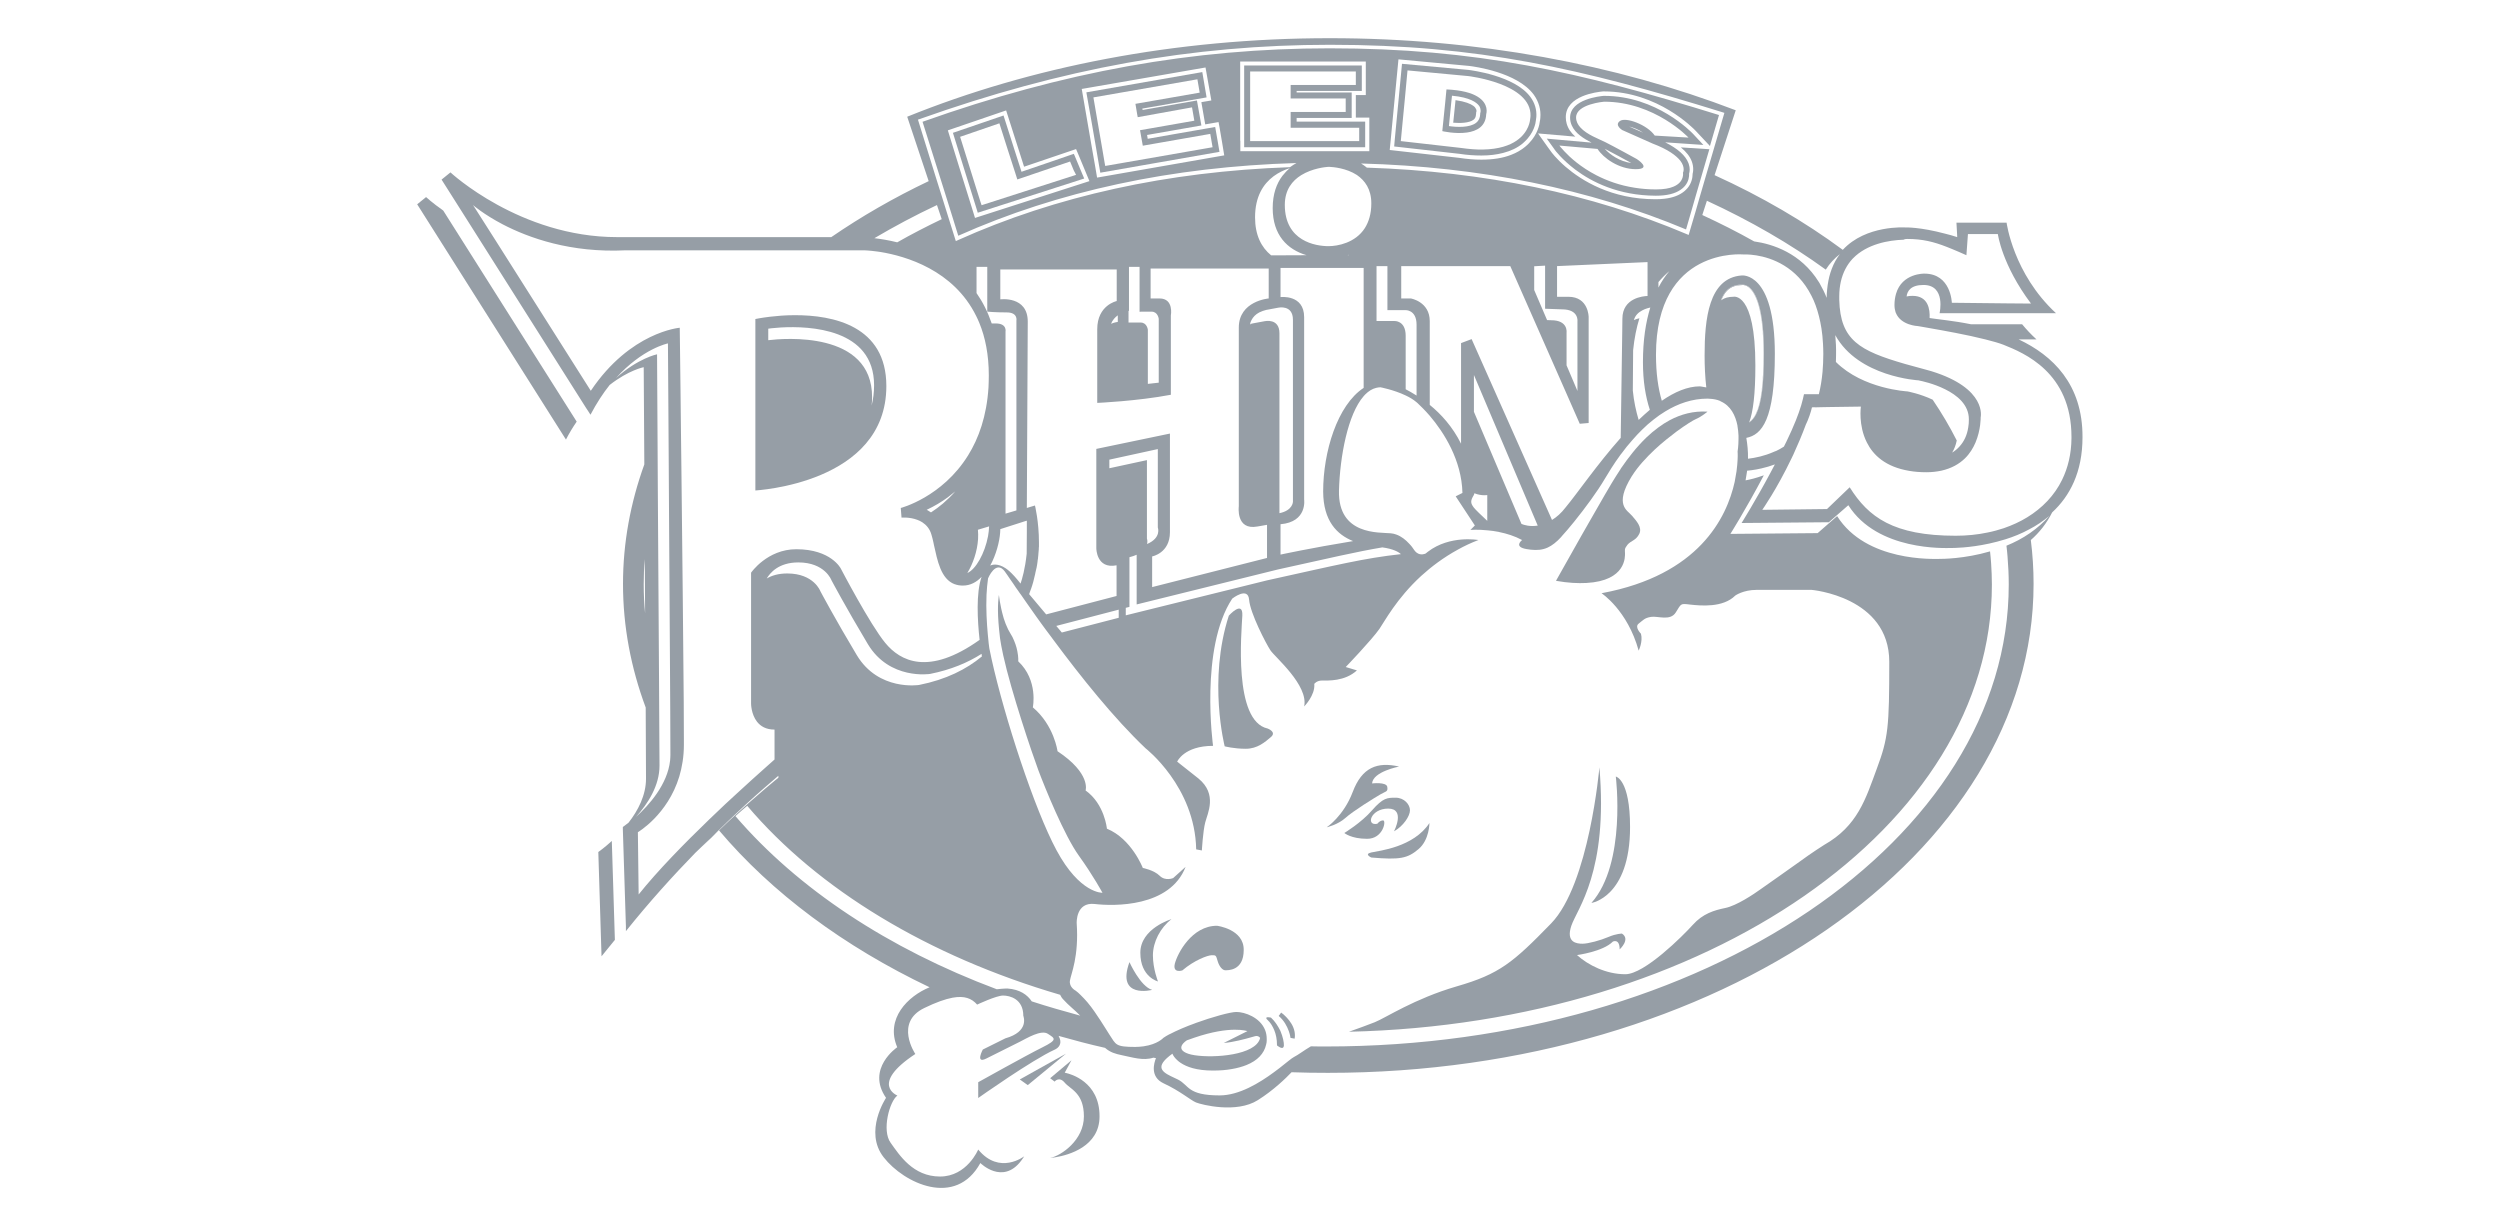 <?xml version="1.0" encoding="utf-8"?>
<svg xmlns="http://www.w3.org/2000/svg" fill="none" height="80" viewBox="0 0 163 80" width="163">
  <g fill="#969ea6">
    <path d="m113.56 18.58s1.44-.37 1.44 4.48c0 3.04-.39 4.12-.96 4.49 0 .01-.01.01-.01.02.18-.11.33-.28.47-.55.35-.69.51-1.95.51-3.96 0-2.96-.53-4-.98-4.34-.25-.2-.45-.16-.48-.15-.4 0-.72.12-.96.37-.17.17-.29.39-.39.65.01 0 .01-.01.02-.01.23-.62.63-1 1.34-1z"/>
    <path d="m112.61 18.95c.24-.24.55-.36.95-.36 0 0 .02-.01.06-.01.08 0 .23.02.39.15.44.35.97 1.38.97 4.32 0 2-.16 3.26-.51 3.95-.12.25-.27.41-.43.52 0 .01-.01.01-.01.02.57-.37.96-1.45.96-4.49 0-4.85-1.44-4.48-1.44-4.48-.71 0-1.11.38-1.33.99.01 0 .01-.01.02-.01.09-.23.21-.44.37-.6z"/>
    <path d="m96.06 6.9c-.18-.13-.52-.28-1.16-.37l-.02.21-.13 1.26c.47.04 1.04.02 1.32-.19.08-.06.16-.15.17-.39l.01-.12.02-.04c0-.04 0-.12-.07-.21-.02-.05-.07-.1-.14-.15z"/>
    <path d="m131.62 22.13h1.16c-.35-.32-.66-.65-.94-.99h-3.34c-1.19-.24-2.19-.32-2.66-.4-.01 0-.02 0-.03-.01.03-.54-.08-1.44-1.11-1.44-.15 0-.28.01-.39.04.04-.35.27-.75 1.1-.75 1.48 0 1.05 1.84 1.05 1.84h4.83 1.35 1.41c-2.79-2.58-3.22-5.9-3.22-5.9h-3.27l.04.71.01.23c-.27-.09-.53-.16-.77-.22-1.68-.45-2.61-.41-2.61-.41s-2.57-.18-4.08 1.46c-2.49-1.84-5.3-3.48-8.36-4.87l1.38-4.23c-7.8-2.99-16.84-4.7-26.47-4.7-10.08 0-19.51 1.87-27.55 5.12l1.4 4.2c-2.27 1.08-4.4 2.31-6.35 3.65h-13.97c-6.33 0-10.86-4.22-10.86-4.22l-.58.47.47.74 1.57 2.48 7.39 11.68.12.18.16.25c.4-.76.82-1.4 1.25-1.94 1.24-.97 2.22-1.16 2.22-1.16s.02 2.67.04 6.34c-.9 2.49-1.39 5.11-1.39 7.79 0 2.78.52 5.48 1.48 8.06.01 2.31.02 4.04.02 4.64 0 1.08-.52 2.08-1.14 2.87-.23.18-.37.28-.37.28v.15.01l.2 6.33v.15.15c1.52-1.9 3.08-3.62 4.52-5.1.55-.54 1.08-1.03 1.55-1.47 3.44 4.07 8.14 7.57 13.73 10.23-1.42.58-2.9 2.05-2.11 3.91 0 0-2.05 1.39-.73 3.3 0 0-1.47 2.2-.15 3.88 1.32 1.69 4.69 3.3 6.3.37 0 0 1.45 1.45 2.66-.15.07-.09.13-.18.2-.29 0 0-1.61 1.25-3-.44 0 0-.73 1.76-2.49 1.76s-2.64-1.39-3.22-2.2c-.59-.81-.07-2.71.44-3.08 0 0-1.83-.73 1.17-2.71 0 0-1.39-2.05.59-3 .76-.37 1.36-.58 1.84-.67.77-.14 1.24.04 1.6.45 0 0 1.25-.59 1.69-.59s1.32.22 1.32 1.32c0 0 .11.27.01.59-.1.31-.4.66-1.18.88l-1.47.73s-.51.95.22.59c.73-.37 1.76-.88 2.2-1.1s1.39-.81 1.83-.51c.44.29.66.37-.37.88s-4.18 2.27-4.18 2.27v1.03s3.52-2.49 4.98-3.15c0 0 .29-.11.36-.38.04-.13.02-.3-.1-.52.99.28 2 .55 3.03.78.34.3.67.39 1.1.48.66.13 1.38.38 2.05.16.06.01.11.02.17.03-.13.32-.4 1.22.49 1.64 1.1.51 1.76 1.1 2.12 1.25.37.15 2.64.73 4.03-.15 1.02-.64 1.84-1.44 2.2-1.82.79.03 1.58.04 2.38.04 25.4 0 46-14.28 46-31.88 0-.96-.06-1.92-.18-2.86.55-.48 1.03-1.08 1.39-1.8 1.15-1.06 1.98-2.62 1.98-4.9.02-3.46-1.95-5.34-4.16-6.38zm-7.26-6.55c.99 0 1.73.19 2.55.51.11.04.23.09.35.14.3.12.61.26.95.41l.03-.41.07-.97h1.82.13s.26 2 2.16 4.53h-.3l-1.24-.01-3.62-.04s-.05-1.9-1.79-1.9c0 0-1.46-.04-1.85 1.32-.06.21-.1.45-.1.73 0 .18.03.33.07.46.01.02.01.04.02.05.33.82 1.43.86 1.43.86s.06.01.18.03c.13.02.32.05.57.1.91.16 2.48.44 3.66.74.48.12.9.24 1.18.35 1.32.53 4.43 1.79 4.43 6.01v.09c-.01 1.02-.23 1.92-.61 2.7-.5 1.03-1.3 1.85-2.28 2.45-.47.29-.98.52-1.53.71-.34.11-.69.21-1.05.28-.66.14-1.36.21-2.08.21-4.06 0-5.69-1.21-6.91-3.16l-1.48 1.42-4.22.05s.94-1.33 1.91-3.36c.04-.08.08-.16.12-.25.28-.61.56-1.27.82-1.97-.01.01-.02.02-.02.04.02-.04.03-.07.05-.1.03-.06.05-.12.08-.18.19-.46.28-.85.28-.86l.17-.01v.01l.39-.01.51-.01 2.12-.03s-.18 1.21.39 2.34c.41.82 1.21 1.59 2.76 1.85.34.06.71.09 1.12.09.36 0 .68-.04.97-.1.67-.15 1.17-.44 1.54-.8.32-.31.54-.68.69-1.03.36-.85.34-1.65.34-1.65s.45-1.88-3.22-3.01c-.12-.04-.24-.07-.36-.1-.48-.13-.93-.26-1.35-.37-2.97-.86-4.22-1.55-4.29-4.17 0-.08 0-.17 0-.25 0-.35.04-.66.1-.94.14-.62.41-1.11.76-1.49.01-.01.02-.02.03-.03.91-.94 2.33-1.19 3.3-1.22.1-.05.18-.05.25-.05zm-8.73 13.89c-.59.26-1.17.38-1.66.44.01-.49-.04-.95-.11-1.36 1.01-.2 1.86-1.17 1.86-5.48 0-5.38-2.16-5.11-2.16-5.11-2.16.16-2.42 2.85-2.42 5.22 0 .67.03 1.38.11 2.08-.25-.05-.42-.07-.42-.07-.8 0-1.64.36-2.48.94-.24-.81-.38-1.8-.38-3 0-7.06 5.69-6.54 5.69-6.54s.34-.02.85.06c1 .16 2.64.73 3.6 2.64.1.19.19.4.27.62.16.44.29.94.38 1.51.05.31.08.64.1 1 .01.21.02.43.02.65 0 .42-.02.8-.05 1.17-.05.54-.13 1.02-.24 1.46h-.97c-.02.1-.05.2-.07.31-.03.13-.07.27-.11.41-.1.32-.21.65-.35.99-.17.43-.38.89-.61 1.37-.05.11-.11.23-.17.34-.17.11-.33.2-.5.28-.07.02-.13.05-.18.07zm-1.59-1.92c0-.01.01-.01.01-.02.25-.67.4-1.81.4-3.7 0-4.85-1.44-4.48-1.44-4.48-.31 0-.56.07-.77.21-.01 0-.01.01-.02.01s-.01.01-.02.01c.1-.26.22-.48.39-.65.25-.25.56-.37.96-.37.02 0 .22-.04.48.15.45.35.98 1.38.98 4.34 0 2.01-.16 3.26-.51 3.96-.13.26-.29.44-.47.55 0 0 .01 0 .01-.01zm-17.94-.7v-2.4l4.16 9.82c-.51.08-.9-.04-1.06-.11zm-.01 6.24c-.22-.29-.22-.44-.01-.79 0-.01.01-.01.01-.02.02-.03.03-.07.04-.12.24.1.48.13.64.13.12 0 .2-.01.2-.01v1.68c-.39-.36-.78-.74-.88-.87zm5.1.81-5.24-11.79-.69.26v6.56c-.55-1.11-1.31-1.94-2.04-2.53 0-4.23 0-4.4 0-5.46 0-1.27-1.23-1.48-1.23-1.48h-.63v-2.11h6.99.12l3.66 8.3.87 1.98.58-.05v-6.91s0-1.32-1.32-1.32h-.74v-2l5.87-.26h.03v2.21s-.01 0-.03 0c-.22.01-1.61.11-1.61 1.48l-.01.84-.03 2.09-.07 4.84c-1.53 1.72-2.84 3.63-3.59 4.53-.29.38-.59.64-.89.82zm-12.97 1.38c-2.75.45-4.73.88-4.73.88v-1.98c1.76-.15 1.54-1.61 1.54-1.61s0-10.42 0-11.89c0-1.5-1.54-1.31-1.54-1.31v-1.9h5.42v7.82c-1.72 1.13-2.64 4.17-2.64 6.76.01 1.93.91 2.81 1.95 3.23zm3.12.85c-2.44.27-4.1.69-8.73 1.71l-9.21 2.28v-.49l.24-.06v-3.24c.19-.05.34-.1.47-.16v3.24l9.21-2.28c3.35-.74 5.14-1.16 6.81-1.44.72.1 1.06.3 1.21.44zm-22.11 5.11c-.1-.12-.22-.26-.36-.43l4.07-1.06v.53zm-3.1-3.68c-.01-.01-.02-.02-.03-.03-.19-.21-.36-.36-.52-.47-.53-.36-.91-.24-1.02-.18.39-.71.61-1.57.65-2.16.01-.08.01-.15.01-.22l.34-.11.72-.23.56-.18.11-.03v-.02.02.7l-.01 1.45c-.1.99-.3 1.66-.4 1.95-.15-.19-.29-.36-.41-.49zm-2.11 5.24c-1 .83-2.33 1.51-4.1 1.86 0 0-2.64.42-4.06-1.95s-2.37-4.16-2.37-4.16-.42-1.16-2.16-1.16c-.59 0-1.02.14-1.34.33.21-.36.77-1.05 2.06-1.05 1.74 0 2.16 1.16 2.16 1.16s.95 1.79 2.37 4.16 4.06 1.95 4.06 1.95c1.36-.27 2.47-.74 3.36-1.31 0 .06.01.12.02.17zm-3.6-9.56c.51-.24.96-.51 1.37-.81.17-.13.33-.26.49-.39-.24.28-.51.54-.8.79-.24.2-.5.4-.78.58-.17-.12-.28-.17-.28-.17zm19.4-23.11-8.29 1.45-.14-.82-.17-.96-.29-1.68-.4-2.32 8.07-1.4.38 2.15-.65.11.01.07.24 1.38.87-.15.07.38.16.94zm-8.79 1.68-7.46 2.4-.24-.78-.29-.93-.49-1.57-.75-2.43 3.8-1.3.73 2.29.44 1.38 3.39-1.15.14.33.37.89zm9.83-2.63v-.95-1.76-2.46h8.19v2.19h-.65v.05 1.42h.88v.38.95.86h-8.41v-.68zm19.57-1.49c-.01.07-.01.14-.03.21-.02.2-.13.84-.71 1.44-.08.08-.16.16-.26.24-.26.21-.55.38-.89.51-.55.22-1.21.32-1.96.32-.45 0-.94-.04-1.46-.12l-4.51-.51.07-.71.09-.95.17-1.76.24-2.49 4.62.43c.31.04 3.11.4 4.2 1.87.33.46.48.98.43 1.52zm7.7 10.7c.23-.27.47-.51.71-.71-.26.31-.5.66-.71 1.07zm-6.28 1.78c1.11 0 1 .79 1 .79v4.53l-.71-1.67v-2.15s.11-.79-1-.79l-.27-.01-.84-1.96v-1.55s.27-.02.71-.04v2.81zm-20.35.96c.08-.01.18-.03.18-.03-.07.01-.13.03-.18.05 0-.01 0-.02 0-.02zm.97-.19c-.57.1-.85.16-.97.18.09-.33.35-.77 1.06-.9 0 0-.95.16.79-.16 0 0 .95-.21.95.79v11.86s0 .57-.88.75c0-1.23 0-10.79 0-11.73 0-1-.95-.79-.95-.79zm-7.39-.62c.42 0 .47.47.47.47v4.16l-.71.08v-3.53s-.05-.47-.47-.47-.79 0-.79 0v-.76h.03v-2.87h.69v2.93c-.02-.01.35-.01.78-.01zm-2.2.67s-.2.02-.44.12c.1-.25.27-.43.44-.55zm14.98-4.35c.03-.01.06-.02.1-.03-.01.01-.03.02-.04.03zm1.55-3.38c0 .69-.17 1.21-.42 1.61-.62.97-1.78 1.18-2.37 1.18-.84 0-2.85-.32-2.85-2.69 0-.99.49-1.58 1.07-1.94.73-.45 1.59-.53 1.75-.54h.03.05.02c.23.01 1.09.08 1.78.53.52.36.94.92.94 1.85zm-5.8-1.79c-.37.49-.63 1.17-.63 2.1 0 1.75.95 2.7 2.21 3.07l-2.31.01c-.64-.52-1.05-1.32-1.05-2.48 0-1.36.54-2.18 1.21-2.68.34-.25.71-.42 1.06-.53-.18.15-.34.32-.49.51zm-19.95 5.93h.71v2.92s.53.05 1.27.05.63.53.63.53v12.33.05l-.71.21v-11.87s.11-.53-.63-.53c-.09 0-.19 0-.27 0-.26-.76-.59-1.41-.99-1.98v-1.71zm.11 17.75c.01-.21.01-.42-.01-.61l.73-.22c-.01.21-.03.43-.07.64-.21 1.12-.8 2.17-1.35 2.4.36-.58.65-1.41.7-2.21zm3.35 3.53c.03-.08.06-.17.09-.25.01-.02.01-.03.02-.05.03-.08.05-.16.08-.24 0-.01.01-.03.01-.04.03-.08.05-.17.07-.25s.04-.17.06-.25c0-.01.01-.02.01-.04.02-.08.04-.15.05-.23 0-.01.01-.03.01-.04.02-.08.03-.15.05-.22 0-.01 0-.02.01-.03.01-.08.03-.15.04-.22s.02-.14.03-.21c0-.01 0-.02 0-.03.01-.07.02-.13.03-.19 0-.01 0-.02 0-.03.01-.06.01-.12.02-.18 0-.01 0-.02 0-.03.01-.12.02-.23.03-.34 0-.01 0-.02 0-.02 0-.05 0-.1.01-.14 0-.01 0-.02 0-.02 0-.04 0-.08 0-.12 0-.01 0-.01 0-.02 0-.04 0-.08 0-.11 0-1.37-.26-2.42-.26-2.42l-.53.16.06-12.15c0-1.69-1.79-1.45-1.79-1.45v-1.95h7.59v2.06s-1.27.26-1.27 1.84v4.8s2.58-.11 4.8-.53v-5.17s.21-1.11-.74-1.11h-.58v-1.95h7.7v1.95s-1.95.16-1.95 1.9v11.65s-.21 1.58 1.21 1.32l.63-.11v2.16l-7.49 1.9v-2s1.16-.21 1.16-1.58 0-6.43 0-6.43l-4.8 1v6.48s0 1.37 1.32 1.11v2l-4.59 1.2c-.36-.42-.75-.89-1.11-1.32.01-.04.02-.05.02-.06zm7.66-3.57v-5.11l-2.45.53v-.56l3.16-.69v5.11s.26.67-.7 1.08c.05-.2-.01-.36-.01-.36zm16.13-14.18h-1.16v-3.58h.71v2.87h1.16s.74-.05.74.95v4.62c-.27-.17-.51-.31-.71-.41v-3.49c0-1.01-.74-.96-.74-.96zm15.55 4.54.02-2.64c.08-.78.22-1.47.41-2.08-.12.03-.24.06-.36.12.08-.3.29-.5.54-.63.11-.06.23-.11.34-.14.06-.02.13-.04.19-.05-.3.96-.48 2.14-.48 3.56 0 1.24.17 2.26.45 3.11-.25.21-.49.43-.73.66-.17-.57-.31-1.2-.38-1.91zm13.2-3.62c1.5 2.74 5.44 2.95 5.44 2.95s.01 0 .03.01c.15.03.93.19 1.69.57.79.39 1.55 1.01 1.55 1.96 0 .19-.01.36-.04.52-.08.54-.29.94-.56 1.24-.15.17-.31.3-.49.41.13-.22.24-.48.3-.79-.46-.91-.98-1.79-1.57-2.66-.82-.39-1.64-.54-1.64-.54s-2.9-.15-4.67-1.92c0-.14.01-.28.01-.42.01-.48-.01-.91-.05-1.33zm-.62-4.27c.26-.41.57-.74.92-1.01-.21.27-.39.59-.53.96-.03.08-.06.17-.09.26-.1.32-.17.68-.21 1.08-.02.18-.03.36-.03.55-.13-.33-.28-.63-.44-.91-.01-.01-.02-.03-.02-.04-.02-.03-.03-.05-.05-.08-1.18-1.9-3.02-2.48-4.22-2.65-1.08-.61-2.21-1.18-3.38-1.72l.3-.93c2.82 1.3 5.42 2.8 7.75 4.49zm-59.19-9.78.12-.04c9.28-3.3 17.78-4.84 26.75-4.84 9.63 0 16.42 1.55 25.59 4.4l.12.04-1.13 3.85-.49 1.68-.27.94-.44 1.49-.14-.06c-6.2-2.63-13.2-4.08-20.84-4.33-.12-.1-.25-.19-.38-.27 7.77.21 14.89 1.66 21.19 4.3l.36-1.24.27-.94.49-1.68.4-1.37-1.86-.12c.36.29.6.6.72.93.03.09.06.19.07.27.03.19.02.37-.02.52 0 .27-.08.63-.33.93-.06.07-.13.14-.2.2-.32.27-.76.44-1.33.5-.17.02-.36.03-.56.03-2.88 0-4.81-1.21-5.87-2.12-.61-.53-.93-.96-.96-1.01l-.19-.26-.64-.9 2.43.21c-.26-.23-.46-.5-.56-.84-.04-.13-.06-.28-.06-.43 0-1.41 2.03-1.64 2.43-1.68h.05c3.54 0 5.87 2.45 5.97 2.55l.95 1.01.59-2.02c-9.08-2.82-15.84-4.35-25.39-4.35-8.9 0-17.34 1.52-26.54 4.79l1.11 3.52.49 1.56.29.93.44 1.42c6.52-2.91 13.93-4.5 22.05-4.74-.14.08-.29.17-.42.27-7.98.28-15.26 1.88-21.66 4.76l-.13.06-.52-1.66-.29-.93-.49-1.56zm1.24 5.57.31.92c-1 .48-1.97.98-2.9 1.51-.56-.14-1.07-.22-1.49-.27 1.29-.76 2.65-1.49 4.08-2.16zm-28.77 2.32-1.26-1.98-.22-.34s.68.6 1.94 1.26c1.69.88 4.43 1.87 8.02 1.69h12.22 2.72.61s.33.01.85.08l.21.03c1.64.27 4.76 1.17 6.24 4.18.07.14.14.29.2.44.39.94.62 2.08.62 3.43 0 .27-.01.53-.02.78-.12 1.88-.64 3.32-1.33 4.43-1.7 2.74-4.39 3.43-4.39 3.43l.05.63s.51-.05 1.02.14c.11.04.22.09.33.16.26.17.49.42.6.81.05.16.09.33.13.51.01.05.02.1.03.15.23 1.03.45 2.23 1.35 2.57h.01c.16.06.33.09.53.09.48 0 .89-.22 1.22-.57-.37 1.05-.27 2.84-.13 4.11-3.33 2.37-5.17 1.39-6.15.2-1-1.21-2.9-4.85-2.9-4.85s-.63-1.26-2.9-1.26c-1.9 0-2.95 1.53-2.95 1.53v1.32 7.22s0 .68.39 1.18c.23.29.58.51 1.14.51v.03 1.92s-.24.21-.64.57c-.44.39-1.06.95-1.8 1.63-.24.22-.5.46-.76.7-.34.32-.69.65-1.05 1-1.63 1.57-3.39 3.37-4.61 4.9l-.05-4.06s1.94-1.13 2.7-3.63c.18-.61.3-1.29.3-2.07 0-.07 0-.15 0-.24 0-.58-.01-1.45-.01-2.52-.03-3.7-.09-9.85-.15-15.05-.01-.87-.02-1.72-.03-2.52-.01-1.01-.02-1.95-.03-2.8-.03-2.45-.05-4.06-.05-4.06s-3.22.26-5.8 4.11zm9.65 22.42c0-.55.02-1.1.07-1.65.01 1.18.01 2.36.02 3.53-.06-.62-.09-1.25-.09-1.88zm1.03 11.81c0-.3 0-.88-.01-1.67 0-.98-.01-2.28-.02-3.77-.02-3.62-.05-8.38-.08-12.5-.01-1.34-.02-2.62-.02-3.76-.02-3.03-.03-5.12-.03-5.12s-1.23.25-2.68 1.55c1.74-1.93 3.39-2.26 3.39-2.26s.01 1.79.03 4.44c.01.96.01 2.04.02 3.19.01 1.08.01 2.22.02 3.39.02 3.28.04 6.77.06 9.65.01 1.27.01 2.43.02 3.39.01 1.35.01 2.34.01 2.76 0 .13-.01.25-.02.38-.17 1.56-1.37 2.9-2.22 3.67.77-.86 1.53-2.03 1.53-3.34zm3.86 4.24c-.35.33-.72.69-1.09 1.06.37-.38.73-.73 1.08-1.08.36-.36.72-.69 1.05-1.01.26-.25.51-.48.75-.7.45-.41.86-.78 1.22-1.09.34-.3.64-.55.88-.76v.13s-.32.25-.88.73c-.32.27-.72.62-1.19 1.03-.24.21-.49.44-.76.69-.33.31-.69.64-1.06 1zm20.41 11.13c-.28-.42-.76-.78-1.59-.84 0 0-.27 0-.69.05-7.08-2.65-12.98-6.56-17.04-11.29.28-.25.54-.48.77-.67 4.62 5.45 11.79 9.8 20.4 12.32.05.11.12.22.22.32.33.37.71.65 1.09 1.04-1.06-.29-2.12-.59-3.16-.93zm65.08-30.53c-.49.34-1.01.61-1.53.82.03.23.05.46.07.69.05.61.08 1.22.08 1.84 0 16.64-19.92 30.12-44.5 30.12-.33 0-.66 0-1-.01-.46.27-.83.56-1.11.7-.14.07-.48.36-.94.72-.11.09-.23.18-.36.27-.95.7-2.27 1.51-3.54 1.51-2.12 0-1.98-.66-2.71-1.03-.62-.31-1.49-.57-.88-1.25.04-.05.1-.1.16-.16.1-.09.21-.18.35-.28 0 0 .05.15.22.33.08.08.18.18.32.27.39.26 1.03.5 2.1.5.46 0 .87-.03 1.24-.1.36-.06.67-.15.95-.26.72-.29 1.15-.75 1.28-1.33.01-.04.02-.09.03-.14.01-.07.01-.15.01-.23 0-.22-.04-.42-.11-.59-.33-.82-1.32-1.17-1.87-1.17-.38 0-1.55.32-2.68.73h.01c-.62.22-1.22.48-1.68.72h-.01c-.15.08-.29.16-.4.24 0 0-.37.42-1.29.55-.16.02-.34.04-.54.04-1.32 0-1.25-.15-1.69-.81-.15-.23-.34-.55-.57-.9-.25-.38-.53-.81-.86-1.2-.14-.17-.3-.33-.46-.49-.1-.1-.2-.19-.31-.27 0 0-.44-.22-.37-.66s.59-1.54.44-3.74c0 0-.07-1.39 1.17-1.25 1.25.15 4.91.22 5.93-2.42l-.81.73s-.51.22-.88-.15-1.1-.51-1.1-.51-.73-1.9-2.34-2.56c0 0-.15-1.61-1.39-2.49 0 0 .37-1.1-1.83-2.56 0 0-.22-1.69-1.61-2.86 0 0 .37-1.76-.95-3 0 0 .02-.27-.06-.66-.03-.14-.06-.29-.12-.45-.05-.15-.12-.31-.2-.48-.04-.08-.09-.16-.14-.24s-.1-.17-.14-.25c-.03-.06-.06-.12-.08-.18-.02-.05-.05-.11-.07-.16 0-.01 0-.01-.01-.02-.04-.11-.08-.23-.12-.34-.01-.05-.03-.09-.04-.14-.21-.73-.28-1.41-.28-1.41s-.12.6-.03 1.8c.01.15.02.3.04.46.02.15.03.3.05.46 0 .03.01.06.01.09.01.04.01.08.02.13.02.12.04.24.06.36.01.05.02.1.03.15.03.15.06.32.1.49.52 2.37 1.89 6.42 2.29 7.49.44 1.17 1.69 4.25 2.64 5.57s1.54 2.42 1.54 2.42-1.47.07-3-2.78c-1.43-2.66-3.38-8.63-4.23-12.46-.04-.18-.08-.36-.11-.53-.01-.04-.02-.09-.03-.13 0-.02-.01-.05-.01-.07s-.01-.04-.01-.06v-.01s-.05-.34-.09-.85c-.06-.66-.12-1.62-.08-2.54.02-.37.05-.74.1-1.07 0 0 .51-1.25 1.1-.44.01.02.03.04.04.06.07.09.16.23.29.42.06.09.13.19.21.3.06.08.12.17.18.27.04.06.08.12.13.18.07.1.14.21.22.31.09.13.19.27.29.42.21.3.44.63.69.98.18.26.38.52.58.8.11.15.21.29.33.44.08.1.15.21.23.31 1.73 2.33 3.92 5.08 5.98 7.03 0 0 3.22 2.49 3.3 6.59l.37.07s.07-1.25.22-1.83c.15-.59.81-1.83-.44-2.86l-1.39-1.1s.44-1.03 2.34-1.03c0 0-.88-6.37 1.25-9.6 0 0 1.03-.81 1.1.07s1.1 2.86 1.39 3.3 2.49 2.27 2.2 3.66c0 0 .73-.73.66-1.47 0 0 .15-.22.51-.22.37 0 1.47.07 2.27-.66l-.73-.22s1.69-1.76 2.2-2.49c.32-.46 1.11-1.97 2.72-3.45.66-.6 1.45-1.2 2.4-1.72.41-.23.86-.44 1.33-.62 0 0-1.85-.34-3.29.76-.05.04-.1.08-.15.12 0 0-.31.16-.59-.06-.05-.04-.1-.09-.15-.16-.09-.14-.2-.29-.34-.43-.22-.24-.5-.47-.84-.59-.11-.04-.23-.07-.36-.08-.73-.07-3.44.15-3.37-2.78.06-2.24.58-4.99 1.61-6.16.03-.04.07-.07.1-.11.22-.22.46-.37.71-.43.09-.02.19-.04.28-.04 0 0 .86.16 1.64.53.26.12.51.27.71.44.02.02.05.04.07.06.2.19.49.47.8.83.92 1.08 2.08 2.89 2.13 5.03l-.44.22 1.25 1.9-.05.05-.24.24s.48-.04 1.14.03c.22.02.46.05.71.1.01 0 .02 0 .03.01.49.1 1.01.26 1.49.52 0 0-.59.44.29.59.1.02.19.03.28.04.4.04.75.02 1.1-.14.28-.13.57-.35.89-.7 0 0 .01-.01.01-.02.24-.26.52-.59.82-.96.71-.88 1.51-1.96 2.02-2.83.21-.35.55-.92 1.02-1.56.02-.02.03-.04.05-.06.21-.29.45-.59.72-.89.2-.23.41-.46.64-.68.23-.23.48-.45.74-.65.24-.19.49-.37.76-.53.82-.5 1.74-.83 2.75-.83h.01c.04 0 .08 0 .13.01.26.01.49.06.68.14 0 0 .01 0 .01.01.01 0 .01 0 .01.01.68.29.98.94 1.11 1.58v.01.01c.04.22.06.44.07.64v.21c0 .48-.06.83-.06.83s.02.2 0 .54c-.01.2-.03.45-.07.75-.03.21-.07.44-.12.69-.52 2.34-2.34 6.07-8.64 7.25-.01 0-.03.01-.04.01 0 0 1.69 1.1 2.42 3.74 0 0 .29-.59.15-1.1 0 0-.44-.44-.15-.66s.37-.37.81-.44 1.25.29 1.61-.29c.37-.59.29-.59.95-.51.66.07 2.12.22 2.93-.59 0 0 .51-.37 1.39-.37h3.59s5.06.44 5.06 4.69-.07 4.98-.81 6.96c-.73 1.98-1.25 3.74-3.44 4.98 0 0-.81.51-1.61 1.1-.81.59-1.98 1.39-2.49 1.76s-1.61 1.1-2.34 1.25-1.47.37-2.12 1.1c-.66.73-3.15 3.22-4.4 3.22s-2.42-.59-3.15-1.25c0 0 1.69-.22 2.34-.88 0 0 .44-.22.44.51 0 0 .73-.66.15-1.03 0 0-.37 0-.88.22s-1.32.44-1.69.44-1.1-.07-.73-1.17 2.42-3.52 1.83-10.33c0 0-.66 7.62-3.15 10.18s-3.37 3.3-6.15 4.1c-2.78.81-4.62 2.05-5.35 2.34-.38.15-1.03.39-1.68.62 23.29-.53 41.92-13.38 41.92-29.15 0-.46-.02-.93-.05-1.39-.02-.26-.04-.52-.07-.78-1.67.49-3.13.49-3.28.49-.37 0-4.8.21-6.69-2.79l-1.27 1.11-5.67.05h-.02s.24-.38.6-.99c.42-.71 1-1.73 1.58-2.83-.03.01-.06.02-.09.03-.39.14-.77.24-1.1.3.03-.18.06-.34.08-.49.01-.05.01-.09.02-.14.35-.03.8-.1 1.28-.24.04-.01.07-.02.11-.03.14-.04.28-.09.42-.14-.09.18-.19.36-.28.53-.97 1.82-1.89 3.29-1.89 3.29l5.69-.05 1.27-1.11c1.9 3 6.33 2.79 6.69 2.79.13 0 1.18 0 2.5-.29.34-.07.69-.17 1.06-.28.51-.16 1.04-.37 1.55-.65.46-.24.9-.53 1.31-.88-.37.43-.81.81-1.27 1.13zm-51.02 32.47-1.36.68-.18.09c.15-.01.31-.03.48-.06.65-.11 1.38-.33 1.56-.38.22-.06.33.11.33.11-.03.15-.11.28-.22.4-.83.88-3.58.93-4.45.64-.99-.33-.11-.88-.11-.88.17-.06.33-.12.48-.17 2.4-.82 3.47-.43 3.47-.43z"/>
    <path d="m66.49 70.38.52.37 2.49-2.05z"/>
    <path d="m69.47 69.95c-.03-.01-.05-.01-.05-.01l.44-.81-1.39 1.17.29.22s.29-.37.66.07 1.25.66 1.25 2.2-1.47 2.56-2.2 2.71c0 0 .14-.01.36-.05.84-.14 2.86-.69 2.86-2.66.01-2.27-1.9-2.77-2.22-2.84z"/>
    <path d="m27.78 12.85-.58.47 9.7 15.34c.22-.43.46-.82.7-1.17l-8.7-13.76c-.72-.51-1.12-.88-1.12-.88z"/>
    <path d="m39.01 55.55.21 6.8c.29-.36.58-.72.87-1.07l-.2-6.45c-.5.46-.88.72-.88.72z"/>
    <path d="m57.79 25.17c0-3.93-3.47-4.63-5.99-4.62-.61 0-1.16.05-1.59.1-.59.07-.96.15-.96.15v.81 1.49 8.88c0-.01 8.54-.43 8.54-6.81zm-6.86-3.82c1.84-.1 6.06.06 6.06 3.77 0 .48-.06.92-.16 1.32.02-.18.03-.36.03-.55 0-4.34-5.78-3.83-6.76-3.71h-.01v-.75s.33-.05.84-.08z"/>
    <path d="m82.87 66.35s-.44-.11-.27.11c0 0 .29.22.49.73.1.25.17.56.17.96v.01s.38.33.44.06c0-.01 0-.03.01-.05.01-.19-.06-.56-.23-.96-.15-.3-.34-.61-.61-.86z"/>
    <path d="m83.53 66.02-.16.22c.36.3.55.69.66.99.09.25.11.44.11.44l.27.05c.03-.17.02-.33-.01-.48-.15-.72-.87-1.22-.87-1.22z"/>
    <path d="m74.35 62.12c0 1.59 1.15 1.87 1.15 1.87s-.33-.82-.33-1.7.49-1.81 1.21-2.36c.01-.01-2.03.6-2.03 2.19z"/>
    <path d="m73.64 62.73c-.88 2.42 1.48 1.81 1.48 1.81-.77-.22-1.48-1.81-1.48-1.81z"/>
    <path d="m79.35 60.36c-1.65 0-2.58 1.81-2.75 2.47-.16.66.49.44.49.44.77-.66 1.65-.99 1.92-.99s.27 0 .38.38.33.6.49.6 1.21.06 1.21-1.32c.02-1.36-1.74-1.58-1.74-1.58z"/>
    <path d="m90.01 51.79c.38-.22.49-.16.44-.49-.06-.33-.99-.22-.99-.22.05-.77 1.76-1.1 1.76-1.1-1.43-.33-2.42.06-3.02 1.65s-1.7 2.31-1.7 2.31.71-.16 1.21-.6c.49-.45 1.92-1.33 2.3-1.55z"/>
    <path d="m89.41 55.91c1.87.16 2.36.06 3.08-.55.71-.6.71-1.7.71-1.7-1.04 1.59-3.3 1.81-3.79 1.92-.5.11 0 .33 0 .33z"/>
    <path d="m90.18 53.49c-.22 0-.38.22-.38.22-.77.16-.44-.99.71-.99s.38 1.48.38 1.48c.6-.33 1.04-.99 1.04-1.37s-.38-.82-.93-.82-.82 0-1.54.82c-.71.82-1.81 1.48-1.81 1.48s.44.38 1.48.38c1.05.01 1.27-1.2 1.05-1.2z"/>
    <path d="m106.28 53.93c0-3.13-.93-3.3-.93-3.3s.71 5.66-1.59 8.24c-.01.01 2.52-.37 2.52-4.94z"/>
    <path d="m103.43 38.01c2.63-.14 2.52-1.76 2.52-1.94 0-.22-.06-.27.16-.55.22-.27.55-.27.77-.71.21-.43-.19-.85-.47-1.18-.01-.01-.02-.02-.03-.03-.27-.33-1.15-.66 0-2.53.01-.02.03-.04.04-.06.38-.6.91-1.17 1.46-1.69.25-.23.51-.46.76-.66.24-.19.47-.37.68-.53.6-.44 1.09-.74 1.24-.8.38-.16.77-.49.77-.49-.91-.06-1.74.17-2.47.56-.26.14-.51.3-.75.48-.27.2-.52.41-.76.64-.33.32-.63.65-.91 1-.26.32-.5.65-.72.97-.02.03-.04.05-.05.08-.43.65-.78 1.25-1.04 1.7-.27.47-.63 1.1-1.01 1.76-.17.3-.35.61-.52.91-.14.24-.27.48-.4.71-.3.54-.58 1.03-.8 1.42-.27.49-.45.8-.45.8.79.14 1.44.17 1.98.14z"/>
    <path d="m82.65 47.5c-2.25-.49-1.7-6.32-1.65-7.36s-.88 0-.88 0c-1.37 4.23-.27 8.52-.27 8.52s.6.16 1.37.16 1.26-.44 1.65-.77c.38-.33-.22-.55-.22-.55z"/>
    <path d="m70.01 10.03-1.51.52-1.9.65-.01-.04-.51-1.59-.65-2.04-3.3 1.13.67 2.16.49 1.57.29.93.17.55 6.94-2.23-.27-.64-.37-.89zm.15 1.37-6.16 1.98-.07-.21-.29-.92-.49-1.57-.55-1.76 2.56-.88.53 1.67.51 1.58.13.41 3.44-1.17.24.58z"/>
    <path d="m84.54 7.69h3.59v-1.45-.21h-3.59v-.1h4.25v-1.66h-7.67v2.18 1.76.95.44h7.89v-.61-.95-.11h-4.47zm4.08 1.51h-7.11v-.07-.95-1.76-1.76h6.89v.88h-4.25v.73.15h3.59v.88h-3.59v.73.3h4.47v.65z"/>
    <path d="m79.25 8.39-.02-.11-2.64.46-1.76.31v-.01l-.04-.24 3.54-.62-.25-1.41-.04-.22-3.54.62-.02-.09 4.19-.73-.28-1.65-7.56 1.32.36 2.04.29 1.68.16.94.1.58 7.77-1.36-.1-.59zm-7.19 2.43-.04-.22-.16-.94-.29-1.68-.28-1.63 6.78-1.18.15.87-4.19.73.11.66.04.21 3.54-.64.15.87-3.54.62.11.62.07.39 4.4-.77.11.64.04.23z"/>
    <path d="m95.76 4.56-4.35-.4-.21 2.22-.17 1.76-.09.95-.04.46 4.26.48c.51.08.99.11 1.43.11.53 0 1-.06 1.42-.17.5-.13.92-.33 1.26-.61.04-.03.07-.06.11-.1.64-.58.75-1.26.76-1.41.01-.08.02-.16.03-.23.03-.47-.1-.91-.39-1.3-1.03-1.4-3.89-1.74-4.02-1.76zm4 3.25s-.05.79-.88 1.36c-.45.31-1.14.56-2.19.58-.43.01-.92-.03-1.48-.11l-3.88-.44.01-.08.09-.95.17-1.76.17-1.82 3.96.37s4.13.48 4.06 2.6c-.01.08-.01.16-.03.25z"/>
    <path d="m94.31 5.83-.08.83-.18 1.77-.01.12s.84.2 1.61.09c.63-.09 1.22-.39 1.25-1.19 0 0 .06-.18.01-.42-.1-.45-.59-1.11-2.6-1.2zm2.22 1.49-.02.05v.06c-.01.26-.1.45-.27.58-.42.32-1.24.29-1.77.21l.15-1.52.05-.46c1.19.11 1.61.45 1.76.65.02.02.03.04.04.06.1.2.06.37.06.37z"/>
    <path d="m104.59 6.25h-.03c-.22.02-2.19.21-2.19 1.42 0 .19.04.35.11.51.23.52.78.86 1.29 1.12l-2.92-.26.49.68.01.02c.04.06.49.66 1.36 1.32 1.08.81 2.81 1.69 5.23 1.7h.03c.7 0 1.24-.13 1.61-.39.11-.07.2-.16.28-.25.25-.3.28-.62.27-.8.04-.13.07-.35-.02-.62-.01-.02-.01-.04-.02-.06-.19-.5-.7-.95-1.52-1.36l2.49.17-.68-.73c-.1-.1-2.36-2.47-5.79-2.47zm3.3 2.59c-.48-.7-1.89-1.23-2.27-.95-.38.27.15.59.15.59l1.98.88c1.03.39 1.54.79 1.8 1.11.36.46.18.79.18.79s.12.6-.62.91c-.26.11-.62.18-1.14.18-.49 0-.96-.04-1.39-.11-.98-.15-1.81-.46-2.49-.81-1.03-.53-1.73-1.17-2.1-1.57-.21-.22-.32-.37-.32-.37l2.49.22c.37.59 1.39 1.32 2.49 1.32s.07-.66.07-.66-1.47-.81-2.05-1.1c-.42-.21-1.21-.49-1.63-.96-.17-.19-.28-.4-.28-.65 0-.88 1.83-1.03 1.83-1.03 3.3 0 5.5 2.34 5.5 2.34zm-.76-.19-.91-.4c.27.06.62.2.91.4zm-2.5 1.05c.5.25 1.36.73 1.73.93-.75-.1-1.4-.55-1.73-.93z"/>
  </g>
</svg>